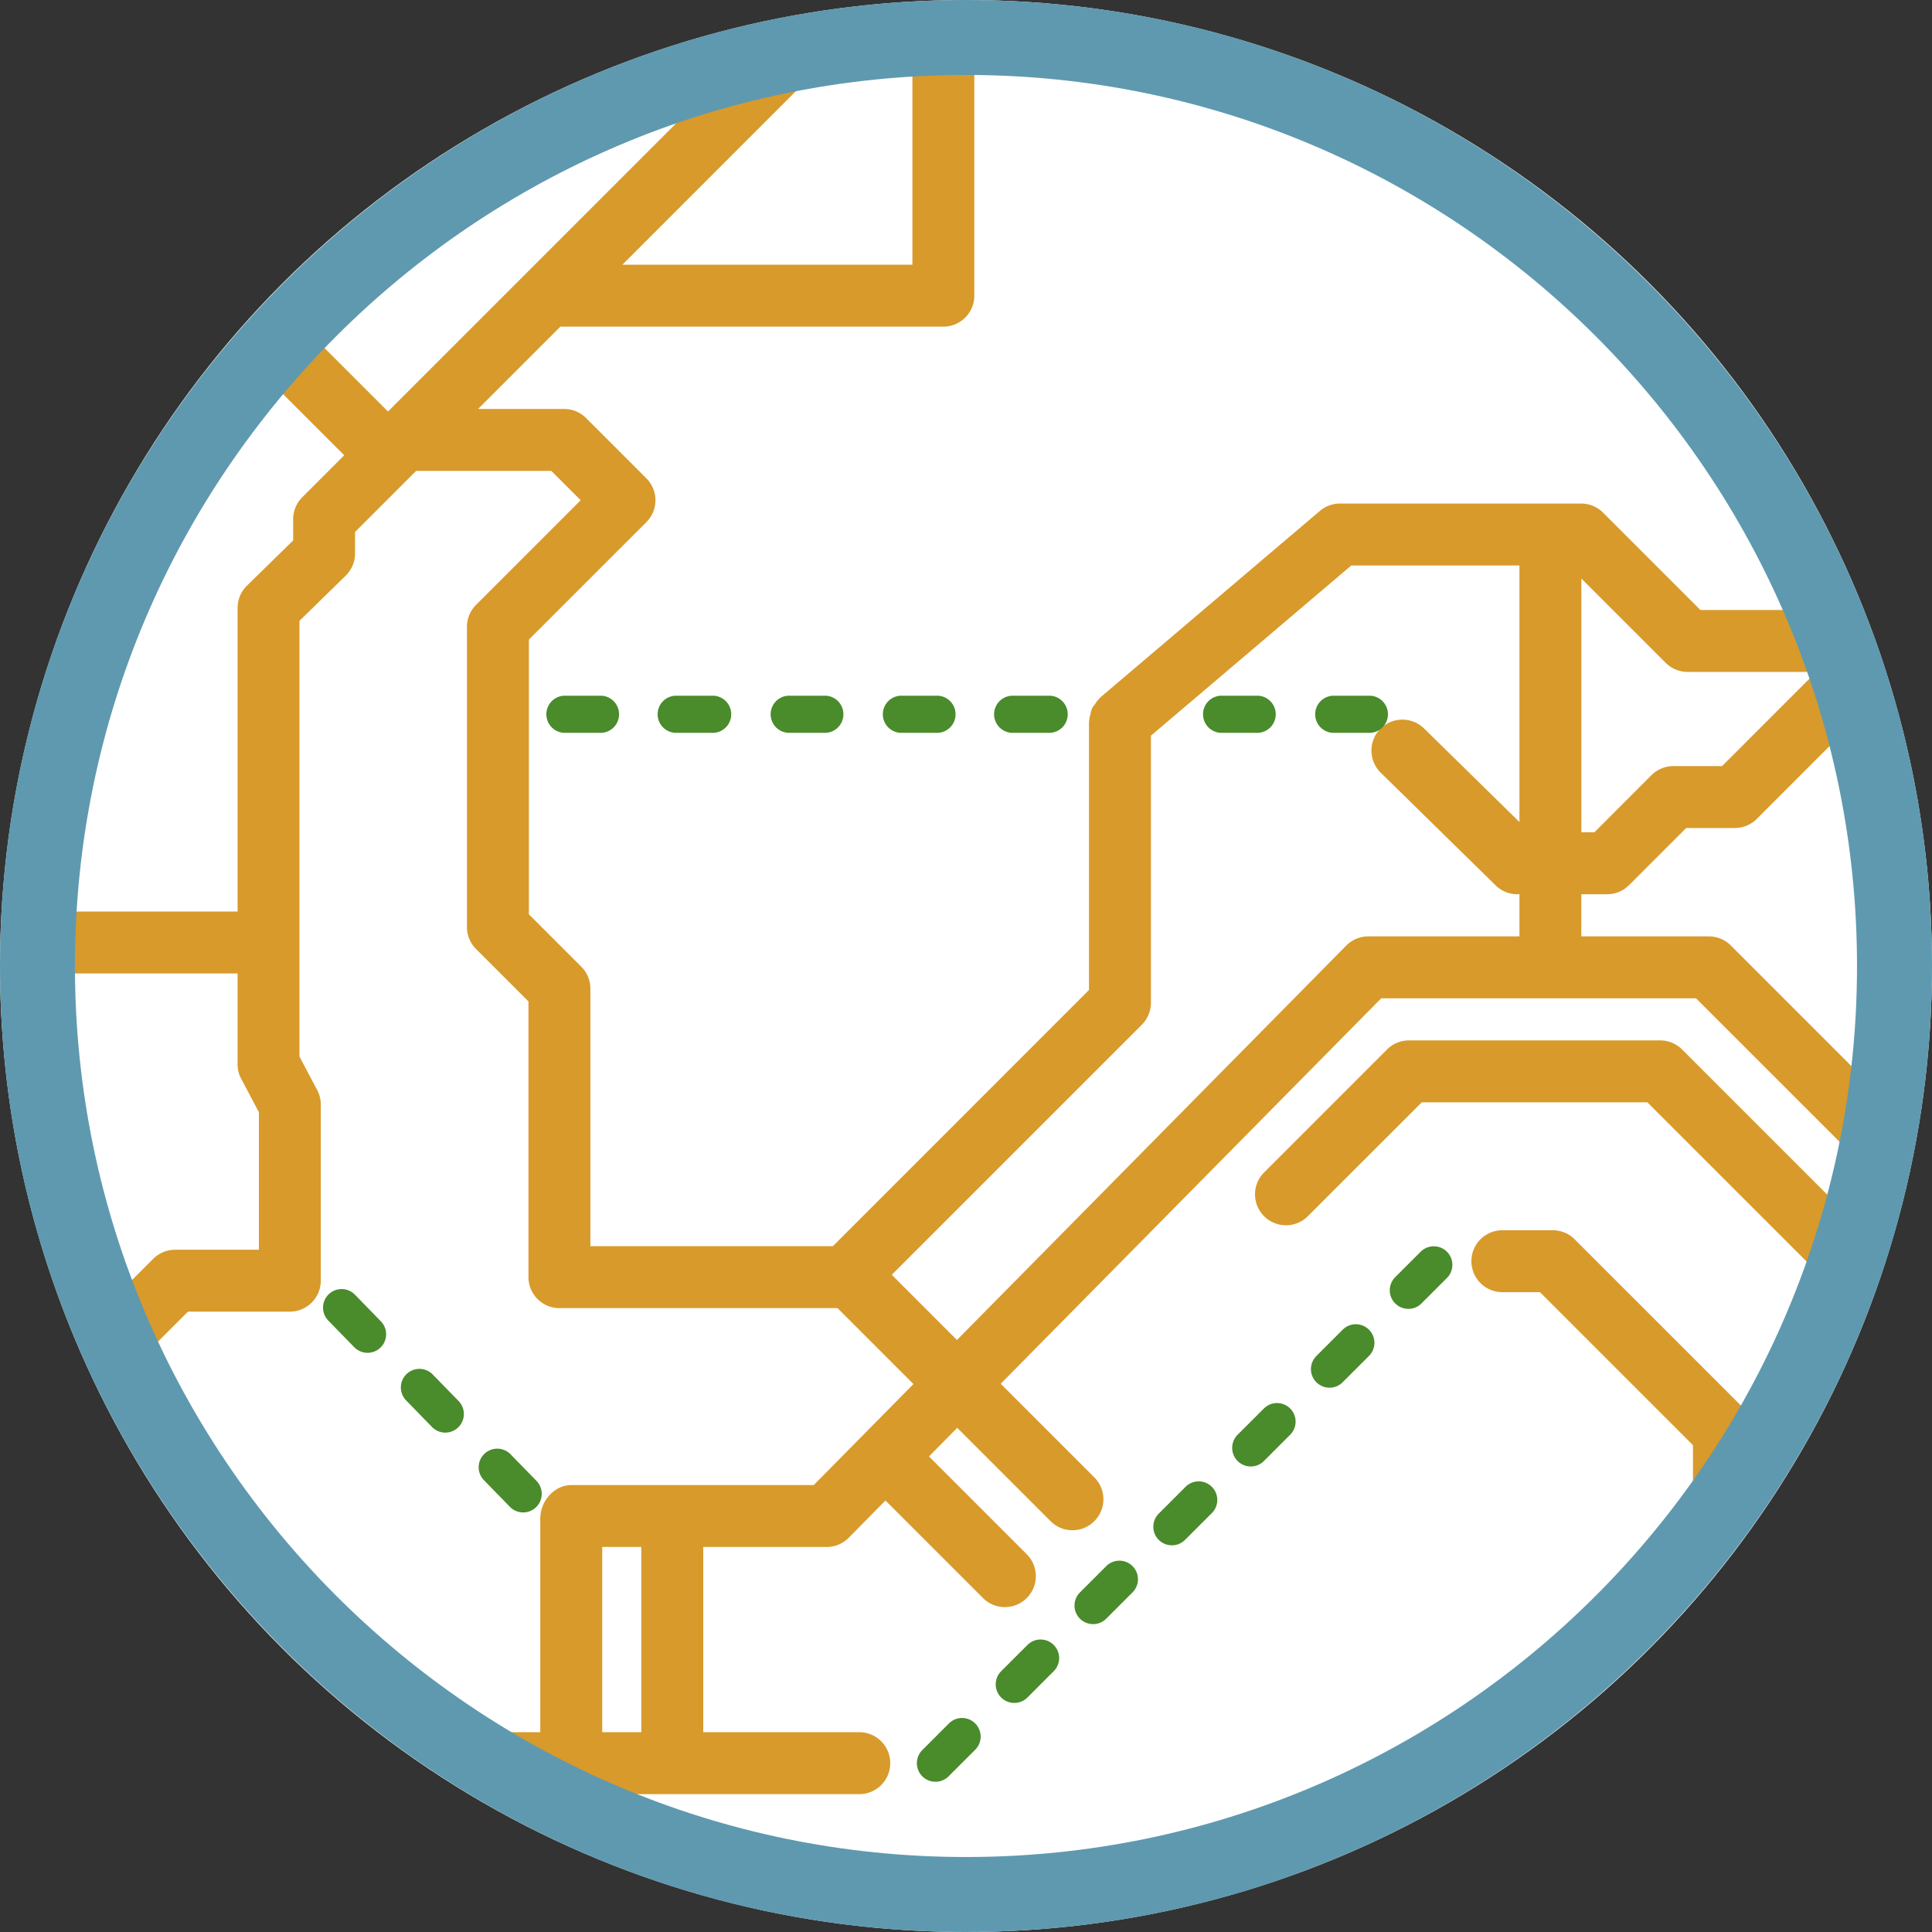 <?xml version="1.0" encoding="UTF-8"?> <svg xmlns="http://www.w3.org/2000/svg" width="85" height="85" viewBox="0 0 85 85"><rect x="0" y="0" width="85" height="85" fill="#333333" stroke="none"/><g fill="none" fill-rule="evenodd"><circle cx="42.5" cy="42.5" r="42.5" fill="#FFF"></circle><path fill="#D89A2B" d="M28.214 76.21h-1.718v-8.15h1.718v8.15zm11.02-20.125l11.003-11.002c.256-.257.399-.603.399-.964V32.367l8.816-7.488h7.397v11.286l-4.196-4.116a1.365 1.365 0 00-1.926.019c-.527.537-.518 1.399.018 1.926l5.056 4.959c.255.25.597.39.953.39h.095v1.854h-6.65c-.365 0-.713.146-.97.405L42.102 58.954l-2.868-2.87zm30.34-30.632l3.71 3.71c.255.255.601.398.962.398h5.66l-4.142 4.144h-2.142c-.361 0-.708.143-.964.398l-2.514 2.516h-.57V25.453zM36.371 68.061c.364 0 .713-.146.969-.405l1.617-1.64 4.29 4.29a1.358 1.358 0 001.927 0 1.361 1.361 0 00-.001-1.926l-4.302-4.302 1.243-1.259 4.106 4.105a1.357 1.357 0 001.926 0 1.36 1.36 0 000-1.925l-4.118-4.12 16.74-16.958h13.85l7.033 7.032c.63-2.84.974-5.79.974-8.821 0-.17-.01-.335-.012-.503l-.122.122a1.358 1.358 0 00-.399.964v4.827l-5.946-5.947a1.366 1.366 0 00-.964-.398h-5.61v-1.854h1.136c.36 0 .707-.144.963-.4l2.514-2.514h2.141c.362 0 .709-.144.964-.399l4.051-4.053a40.098 40.098 0 00-1.713-5.14h-4.818l-4.284-4.284a1.362 1.362 0 00-.962-.399H58.95c-.322 0-.635.116-.881.325l-9.677 8.22c-.014.012-.02.03-.033.043-.073.066-.124.148-.18.23-.046.065-.1.125-.134.197-.033.073-.045.153-.066.232-.024.095-.052.185-.056.282 0 .019-.012.035-.012.055v11.817l-11.27 11.272H25.975V43.495c0-.36-.144-.707-.4-.964l-2.306-2.305V28.139l5.168-5.167a1.36 1.36 0 000-1.927l-2.653-2.654a1.364 1.364 0 00-.963-.398h-3.788l3.623-3.623h16.848c.752 0 1.362-.61 1.362-1.362V1.814l.156-.157c-.298-.006-.593-.021-.893-.021-.667 0-1.328.017-1.987.049v9.961H27.382l9.684-9.685c-1.606.2-3.183.49-4.725.872L17.07 18.105l-3.371-3.372v-1.43a40.638 40.638 0 00-2.497 2.7c.055.088.097.183.171.257l3.772 3.77-1.847 1.848a1.363 1.363 0 00-.4.963v.935l-2.035 1.993c-.261.256-.41.607-.41.973v13.362H1.686a41.735 41.735 0 00-.052 2.028c0 .233.014.464.018.696h8.8v3.996c0 .222.055.441.159.637l.779 1.47v6.052H7.705c-.362 0-.707.144-.963.399L4.65 57.473c.37.901.77 1.785 1.2 2.651l2.419-2.417h4.482c.752 0 1.362-.609 1.362-1.362v-7.751c0-.223-.054-.442-.158-.638l-.78-1.47v-19.17l2.038-1.993c.261-.256.408-.607.408-.974v-.945l2.688-2.687h5.947l1.292 1.291-4.604 4.605a1.362 1.362 0 00-.4.962v13.214c0 .362.145.708.4.963l2.307 2.307v12.13c0 .753.609 1.362 1.362 1.362h12.234l3.34 3.342-4.386 4.444H25.134c-.752 0-1.363.713-1.363 1.465v9.408h-3.12l-8.6-8.601a1.348 1.348 0 00-1.576-.235 40.64 40.64 0 0014.762 11.56h12.62a1.363 1.363 0 000-2.724H30.94v-8.15h5.433z"></path><path fill="#D89A2B" d="M74.004 46.171a1.363 1.363 0 00-.963-.398H61.988c-.361 0-.708.143-.963.398l-5.41 5.411a1.36 1.36 0 000 1.926 1.36 1.36 0 001.925 0l5.012-5.011h9.925l7.655 7.654c.352-.953.659-1.926.94-2.913l-7.068-7.067z"></path><path fill="#D89A2B" d="M74.484 66.485a40.576 40.576 0 002.627-3.958 1.37 1.37 0 00-.302-.472l-7.53-7.531a1.363 1.363 0 00-.964-.399h-2.217a1.361 1.361 0 100 2.725h1.653l6.733 6.732v2.903z"></path><path fill="#4A8B2C" d="M26.46 32.242h-1.645a.818.818 0 010-1.634h1.644a.818.818 0 010 1.634m4.934 0H29.75a.817.817 0 110-1.634h1.644a.818.818 0 010 1.634m4.935 0h-1.646a.818.818 0 010-1.634h1.646a.818.818 0 010 1.634m4.934 0h-1.644a.818.818 0 010-1.634h1.644a.818.818 0 010 1.634m4.935 0h-1.645a.817.817 0 110-1.634h1.645a.818.818 0 010 1.634m14.088 0h-1.646a.818.818 0 010-1.634h1.646a.818.818 0 010 1.634m-4.936 0h-1.644a.818.818 0 010-1.634h1.644a.818.818 0 010 1.634M61.963 57.584a.816.816 0 01-.578-1.395l1.119-1.118a.816.816 0 111.155 1.155l-1.118 1.118a.81.81 0 01-.578.24m-3.468 3.468a.816.816 0 01-.578-1.395l1.157-1.157a.816.816 0 111.155 1.156l-1.156 1.156a.81.81 0 01-.578.24m-3.467 3.467a.818.818 0 01-.578-1.396l1.157-1.155a.816.816 0 111.155 1.155l-1.155 1.156c-.16.16-.37.24-.58.24m-3.467 3.468a.816.816 0 01-.578-1.395l1.156-1.156a.818.818 0 111.156 1.156l-1.156 1.155a.81.81 0 01-.578.24m-3.467 3.467a.816.816 0 01-.578-1.395l1.156-1.156a.816.816 0 111.156 1.155l-1.157 1.157a.81.81 0 01-.577.24m-3.468 3.467a.817.817 0 01-.577-1.396l1.156-1.155a.816.816 0 111.155 1.155l-1.155 1.156a.82.82 0 01-.579.24m-3.467 3.467a.816.816 0 01-.578-1.395l1.155-1.156a.818.818 0 111.156 1.157l-1.156 1.155a.81.81 0 01-.577.24M16.17 59.518a.815.815 0 01-.585-.247l-1.14-1.17a.817.817 0 111.17-1.141l1.14 1.171a.816.816 0 01-.585 1.387m3.423 3.511a.815.815 0 01-.585-.247l-1.14-1.17a.816.816 0 111.17-1.14l1.14 1.169a.819.819 0 01-.585 1.388m3.424 3.512a.813.813 0 01-.585-.248l-1.14-1.17a.817.817 0 011.17-1.141l1.14 1.17a.818.818 0 01-.585 1.389"></path><path fill="#5F99AF" d="M42.5 3.298C20.882 3.298 3.297 20.884 3.297 42.5c0 21.615 17.585 39.201 39.201 39.201 21.617 0 39.203-17.586 39.203-39.201 0-21.617-17.586-39.203-39.203-39.203M42.5 85C19.065 85 0 65.934 0 42.5S19.065 0 42.5 0C65.933 0 85 19.066 85 42.5S65.934 85 42.5 85"></path></g></svg> 